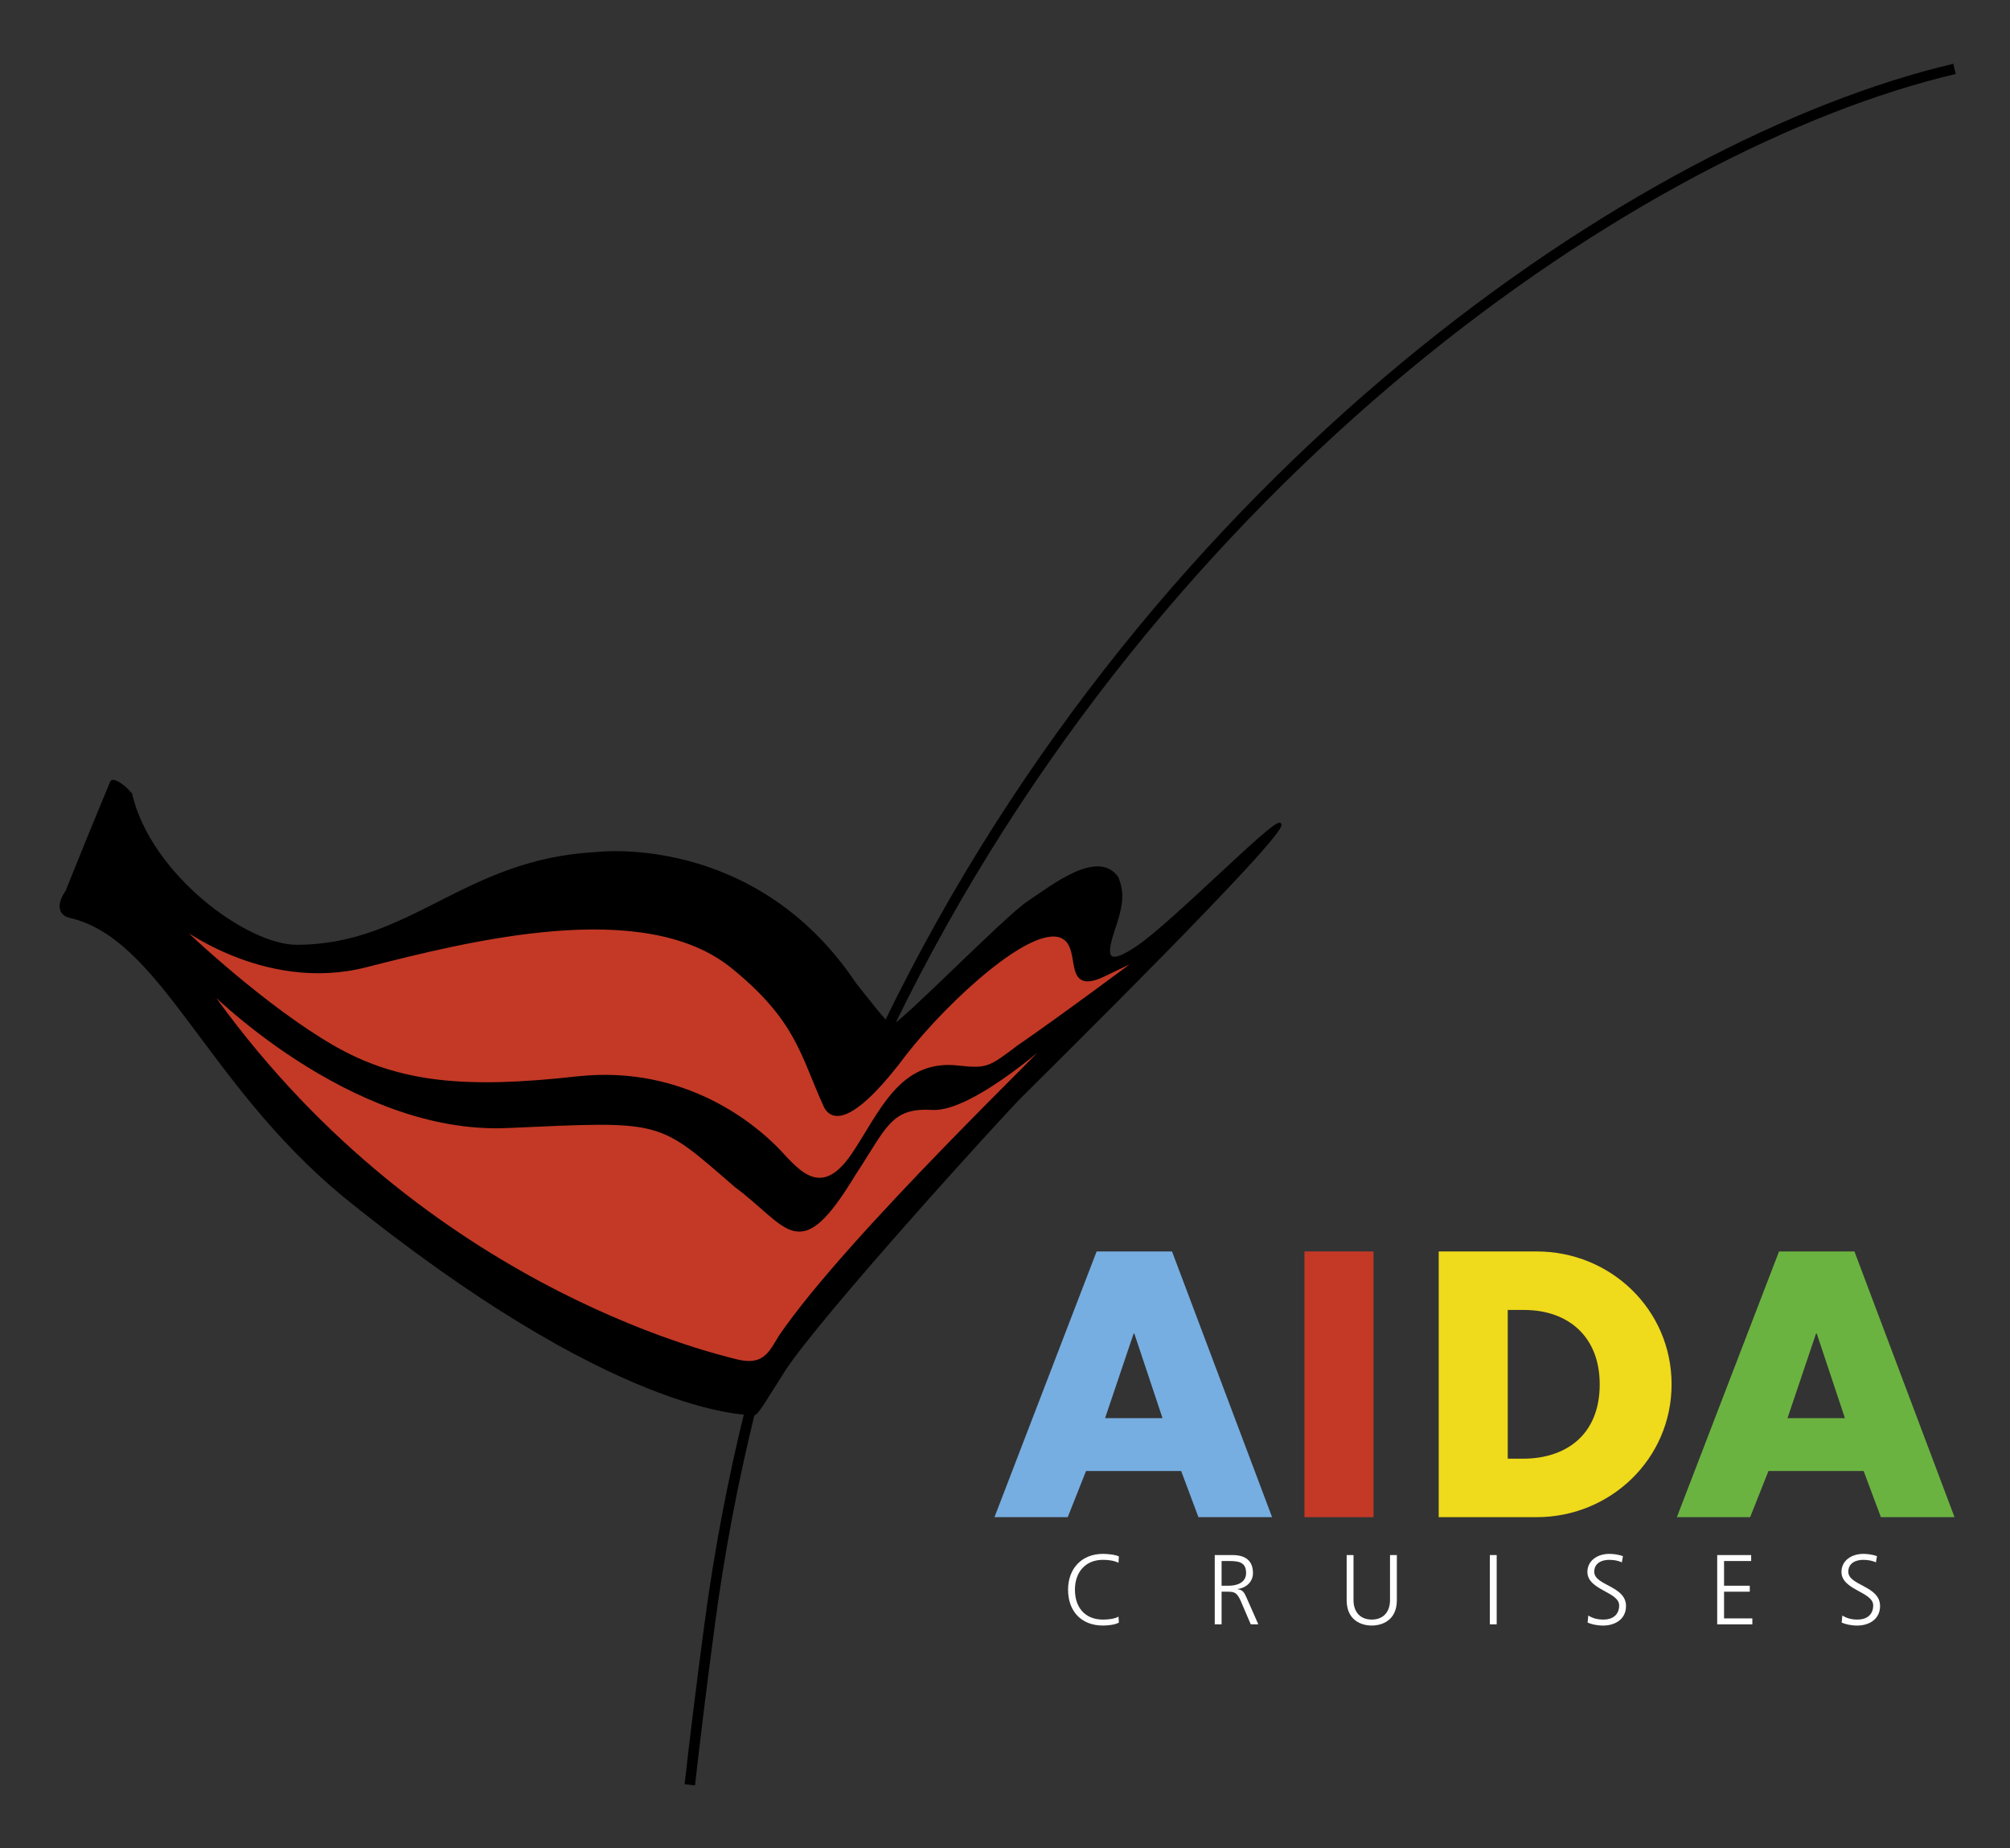 <?xml version="1.0" encoding="utf-8"?>
<!-- Generator: Adobe Illustrator 14.0.0, SVG Export Plug-In . SVG Version: 6.00 Build 43363)  -->
<!DOCTYPE svg PUBLIC "-//W3C//DTD SVG 1.1//EN" "http://www.w3.org/Graphics/SVG/1.1/DTD/svg11.dtd">
<svg version="1.1" id="Layer_1" xmlns="http://www.w3.org/2000/svg" xmlns:xlink="http://www.w3.org/1999/xlink" x="0px" y="0px"
	 width="192px" height="176.5px" viewBox="0 0 192 176.5" enable-background="new 0 0 192 176.5" xml:space="preserve">
<rect x="0" y="0" width="192" height="176.5" fill="#333333" stroke="none"/>
<g>
	<path fill="none" stroke="#000000" d="M84.895,97.888c25.686-52.914,71.858-84.264,101.804-91.309"/>
	<path fill="none" stroke="#000000" d="M65.892,170.453c0.495-4.407,1.118-9.498,1.902-15.364
		c0.925-6.929,2.201-13.597,3.786-20.072"/>
	<path d="M10.659,74.675c0.118-0.232,1.001,0.167,1.834,1.167c1.799,7.747,11.029,14.519,15.845,14.518
		c10.92-0.003,16.01-8.18,28.518-8.848c0,0,15.178-2.001,24.851,12.516c2.398,2.994,3.051,3.88,3.514,3.974
		c0.597,0.118,10.82-10.375,12.999-11.817c2.321-1.538,6.669-5.005,8.503-2.336c0.501,1.335,0.48,2.34-0.166,4.34
		c-0.646,1.999-1.728,4.824,2.001,2.338c3.502-2.338,13.031-12.126,13.706-11.818c0.685,0.866-22.438,23.655-24.797,26.016
		c-1.819,1.819-19.357,21.082-22.645,26.219c-1.579,2.469-2.521,4.152-2.846,4.106c-0.832-0.118-13.199,0.102-39.17-20.913
		c-13.15-10.896-17.311-24.61-26.148-26.614c0,0-1.628-0.287-0.333-2.314C6.324,85.206,10.551,74.889,10.659,74.675"/>
	<path fill="none" stroke="#000000" stroke-width="0.263" d="M10.659,74.675c0.118-0.232,1.001,0.167,1.834,1.167
		c1.799,7.747,11.029,14.519,15.845,14.518c10.92-0.003,16.01-8.18,28.518-8.848c0,0,15.178-2.001,24.851,12.516
		c2.398,2.994,3.051,3.88,3.514,3.974c0.597,0.118,10.82-10.375,12.999-11.817c2.321-1.538,6.669-5.005,8.503-2.336
		c0.501,1.335,0.48,2.34-0.166,4.34c-0.646,1.999-1.728,4.824,2.001,2.338c3.502-2.338,13.031-12.126,13.706-11.818
		c0.685,0.866-22.438,23.655-24.797,26.016c-1.819,1.819-19.357,21.082-22.645,26.219c-1.579,2.469-2.521,4.152-2.846,4.106
		c-0.832-0.118-13.199,0.102-39.17-20.913c-13.15-10.896-17.311-24.61-26.148-26.614c0,0-1.628-0.287-0.333-2.314
		C6.324,85.206,10.551,74.889,10.659,74.675z"/>
	<path fill="#C33926" d="M16.748,88.082c0,0,8.339,6.675,18.178,4.172c9.84-2.502,26.575-6.752,35.009,0.082
		c6.258,5.063,6.654,8.44,8.856,13.26c0.748,1.635,2.966,1.361,7.704-4.983c3.918-5.03,12.334-12.883,15.143-11.026
		c1.834,1.167-0.137,5.521,3.994,3.455l3.462-1.658c0,0-8.123,6.042-11.792,8.544c-2.725,2.055-2.971,2.282-5.783,1.962
		c-5.557-0.632-7.403,4.455-10.06,8.378c-3.192,4.712-5.504,1.167-7.338-0.667c-1.835-1.835-8.508-7.839-19.015-6.671
		c-10.508,1.166-17.012,0.666-23.35-3.002C25.42,96.256,18.249,89.586,16.748,88.082"/>
	<path fill="none" stroke="#000000" stroke-width="0.263" d="M16.748,88.082c0,0,8.339,6.675,18.178,4.172
		c9.84-2.502,26.575-6.752,35.009,0.082c6.258,5.063,6.654,8.44,8.856,13.26c0.748,1.635,2.966,1.361,7.704-4.983
		c3.918-5.03,12.334-12.883,15.143-11.026c1.834,1.167-0.137,5.521,3.994,3.455l3.462-1.658c0,0-8.123,6.042-11.792,8.544
		c-2.725,2.055-2.971,2.282-5.783,1.962c-5.557-0.632-7.403,4.455-10.06,8.378c-3.192,4.712-5.504,1.167-7.338-0.667
		c-1.835-1.835-8.508-7.839-19.015-6.671c-10.508,1.166-17.012,0.666-23.35-3.002C25.42,96.256,18.249,89.586,16.748,88.082z"/>
	<path fill="#C33926" d="M19.749,94.256c0,0,13.677,14.01,28.686,13.342c15.011-0.667,14.344-0.834,21.848,5.67
		c5.171,3.836,6.006,7.673,11.344-1.168c2.911-4.399,3.375-6.481,7.397-6.23c3.949,0.247,12.065-7.208,12.065-7.208
		c-0.342,0.661-20.031,19.396-26.561,28.95c-0.928,1.501-1.5,3.002-4.171,2.334C67.688,129.278,39.597,122.607,19.749,94.256"/>
	<path fill="none" stroke="#000000" stroke-width="0.263" d="M19.749,94.256c0,0,13.677,14.01,28.686,13.342
		c15.011-0.667,14.344-0.834,21.848,5.67c5.171,3.836,6.006,7.673,11.344-1.168c2.911-4.399,3.375-6.481,7.397-6.23
		c3.949,0.247,12.065-7.208,12.065-7.208c-0.342,0.661-20.031,19.396-26.561,28.95c-0.928,1.501-1.5,3.002-4.171,2.334
		C67.688,129.278,39.597,122.607,19.749,94.256z"/>
	<path fill="#76AEE1" d="M103.741,140.482l-1.749,4.409h-6.997l9.758-25.377h7.201l9.559,25.377h-7.036l-1.649-4.409H103.741z
		 M108.353,127.356h-0.066l-2.727,8.076h5.486L108.353,127.356z"/>
	<rect x="124.604" y="119.515" fill="#C33926" width="6.597" height="25.377"/>
	<path fill="#EFDA1B" d="M137.428,119.515h9.356c7.068,0,12.89,5.553,12.89,12.689c0,7.135-5.855,12.688-12.89,12.688h-9.356
		V119.515z M144.023,139.306h1.483c3.935,0,7.302-2.155,7.302-7.102c0-4.545-2.996-7.102-7.236-7.102h-1.549V139.306z"/>
	<path fill="#6BB340" d="M168.928,140.482l-1.75,4.409h-6.999l9.759-25.377h7.202l9.56,25.377h-7.034l-1.648-4.409H168.928z
		 M173.54,127.356h-0.069l-2.724,8.076h5.484L173.54,127.356z"/>
	<path fill="#FFFFFF" d="M106.841,149.249c-0.417-0.218-1.015-0.283-1.479-0.283c-1.716,0-2.682,1.213-2.682,2.853
		c0,1.669,0.938,2.854,2.682,2.854c0.437,0,1.101-0.057,1.479-0.284l0.038,0.568c-0.36,0.219-1.1,0.285-1.518,0.285
		c-2.085,0-3.337-1.375-3.337-3.423c0-2.009,1.29-3.422,3.337-3.422c0.39,0,1.176,0.065,1.518,0.246L106.841,149.249z"/>
	<path fill="#FFFFFF" d="M116.036,148.511h1.706c1.176,0,1.944,0.502,1.944,1.716c0,0.853-0.654,1.422-1.471,1.525v0.02
		c0.531,0.066,0.646,0.351,0.854,0.796l1.128,2.56h-0.721l-0.959-2.237c-0.378-0.854-0.662-0.881-1.289-0.881h-0.539v3.118h-0.654
		V148.511z M116.69,151.439h0.691c0.769,0,1.65-0.294,1.65-1.213c0-1.081-0.769-1.147-1.669-1.147h-0.673V151.439z"/>
	<path fill="#FFFFFF" d="M133.431,152.813c0,1.953-1.431,2.428-2.397,2.428c-0.968,0-2.398-0.475-2.398-2.428v-4.303h0.654v4.303
		c0,1.081,0.597,1.858,1.744,1.858c1.146,0,1.744-0.777,1.744-1.858v-4.303h0.653V152.813z"/>
	<rect x="142.313" y="148.51" fill="#FFFFFF" width="0.654" height="6.617"/>
	<path fill="#FFFFFF" d="M151.718,154.283c0.389,0.247,0.844,0.389,1.46,0.389c0.815,0,1.488-0.418,1.488-1.355
		c0-1.299-3.034-1.46-3.034-3.195c0-1.061,0.93-1.725,2.096-1.725c0.322,0,0.844,0.048,1.299,0.218l-0.105,0.597
		c-0.293-0.16-0.758-0.245-1.202-0.245c-0.684,0-1.433,0.283-1.433,1.138c0,1.327,3.033,1.336,3.033,3.27
		c0,1.336-1.146,1.868-2.17,1.868c-0.645,0-1.148-0.133-1.498-0.285L151.718,154.283z"/>
	<polygon fill="#FFFFFF" points="164.031,148.511 167.274,148.511 167.274,149.079 164.686,149.079 164.686,151.439 
		167.142,151.439 167.142,152.009 164.686,152.009 164.686,154.559 167.388,154.559 167.388,155.127 164.031,155.127 	"/>
	<path fill="#FFFFFF" d="M175.986,154.283c0.389,0.247,0.843,0.389,1.459,0.389c0.815,0,1.488-0.418,1.488-1.355
		c0-1.299-3.032-1.46-3.032-3.195c0-1.061,0.928-1.725,2.095-1.725c0.321,0,0.844,0.048,1.299,0.218l-0.104,0.597
		c-0.295-0.16-0.759-0.245-1.204-0.245c-0.684,0-1.432,0.283-1.432,1.138c0,1.327,3.033,1.336,3.033,3.27
		c0,1.336-1.147,1.868-2.17,1.868c-0.646,0-1.148-0.133-1.498-0.285L175.986,154.283z"/>
</g>
</svg>
